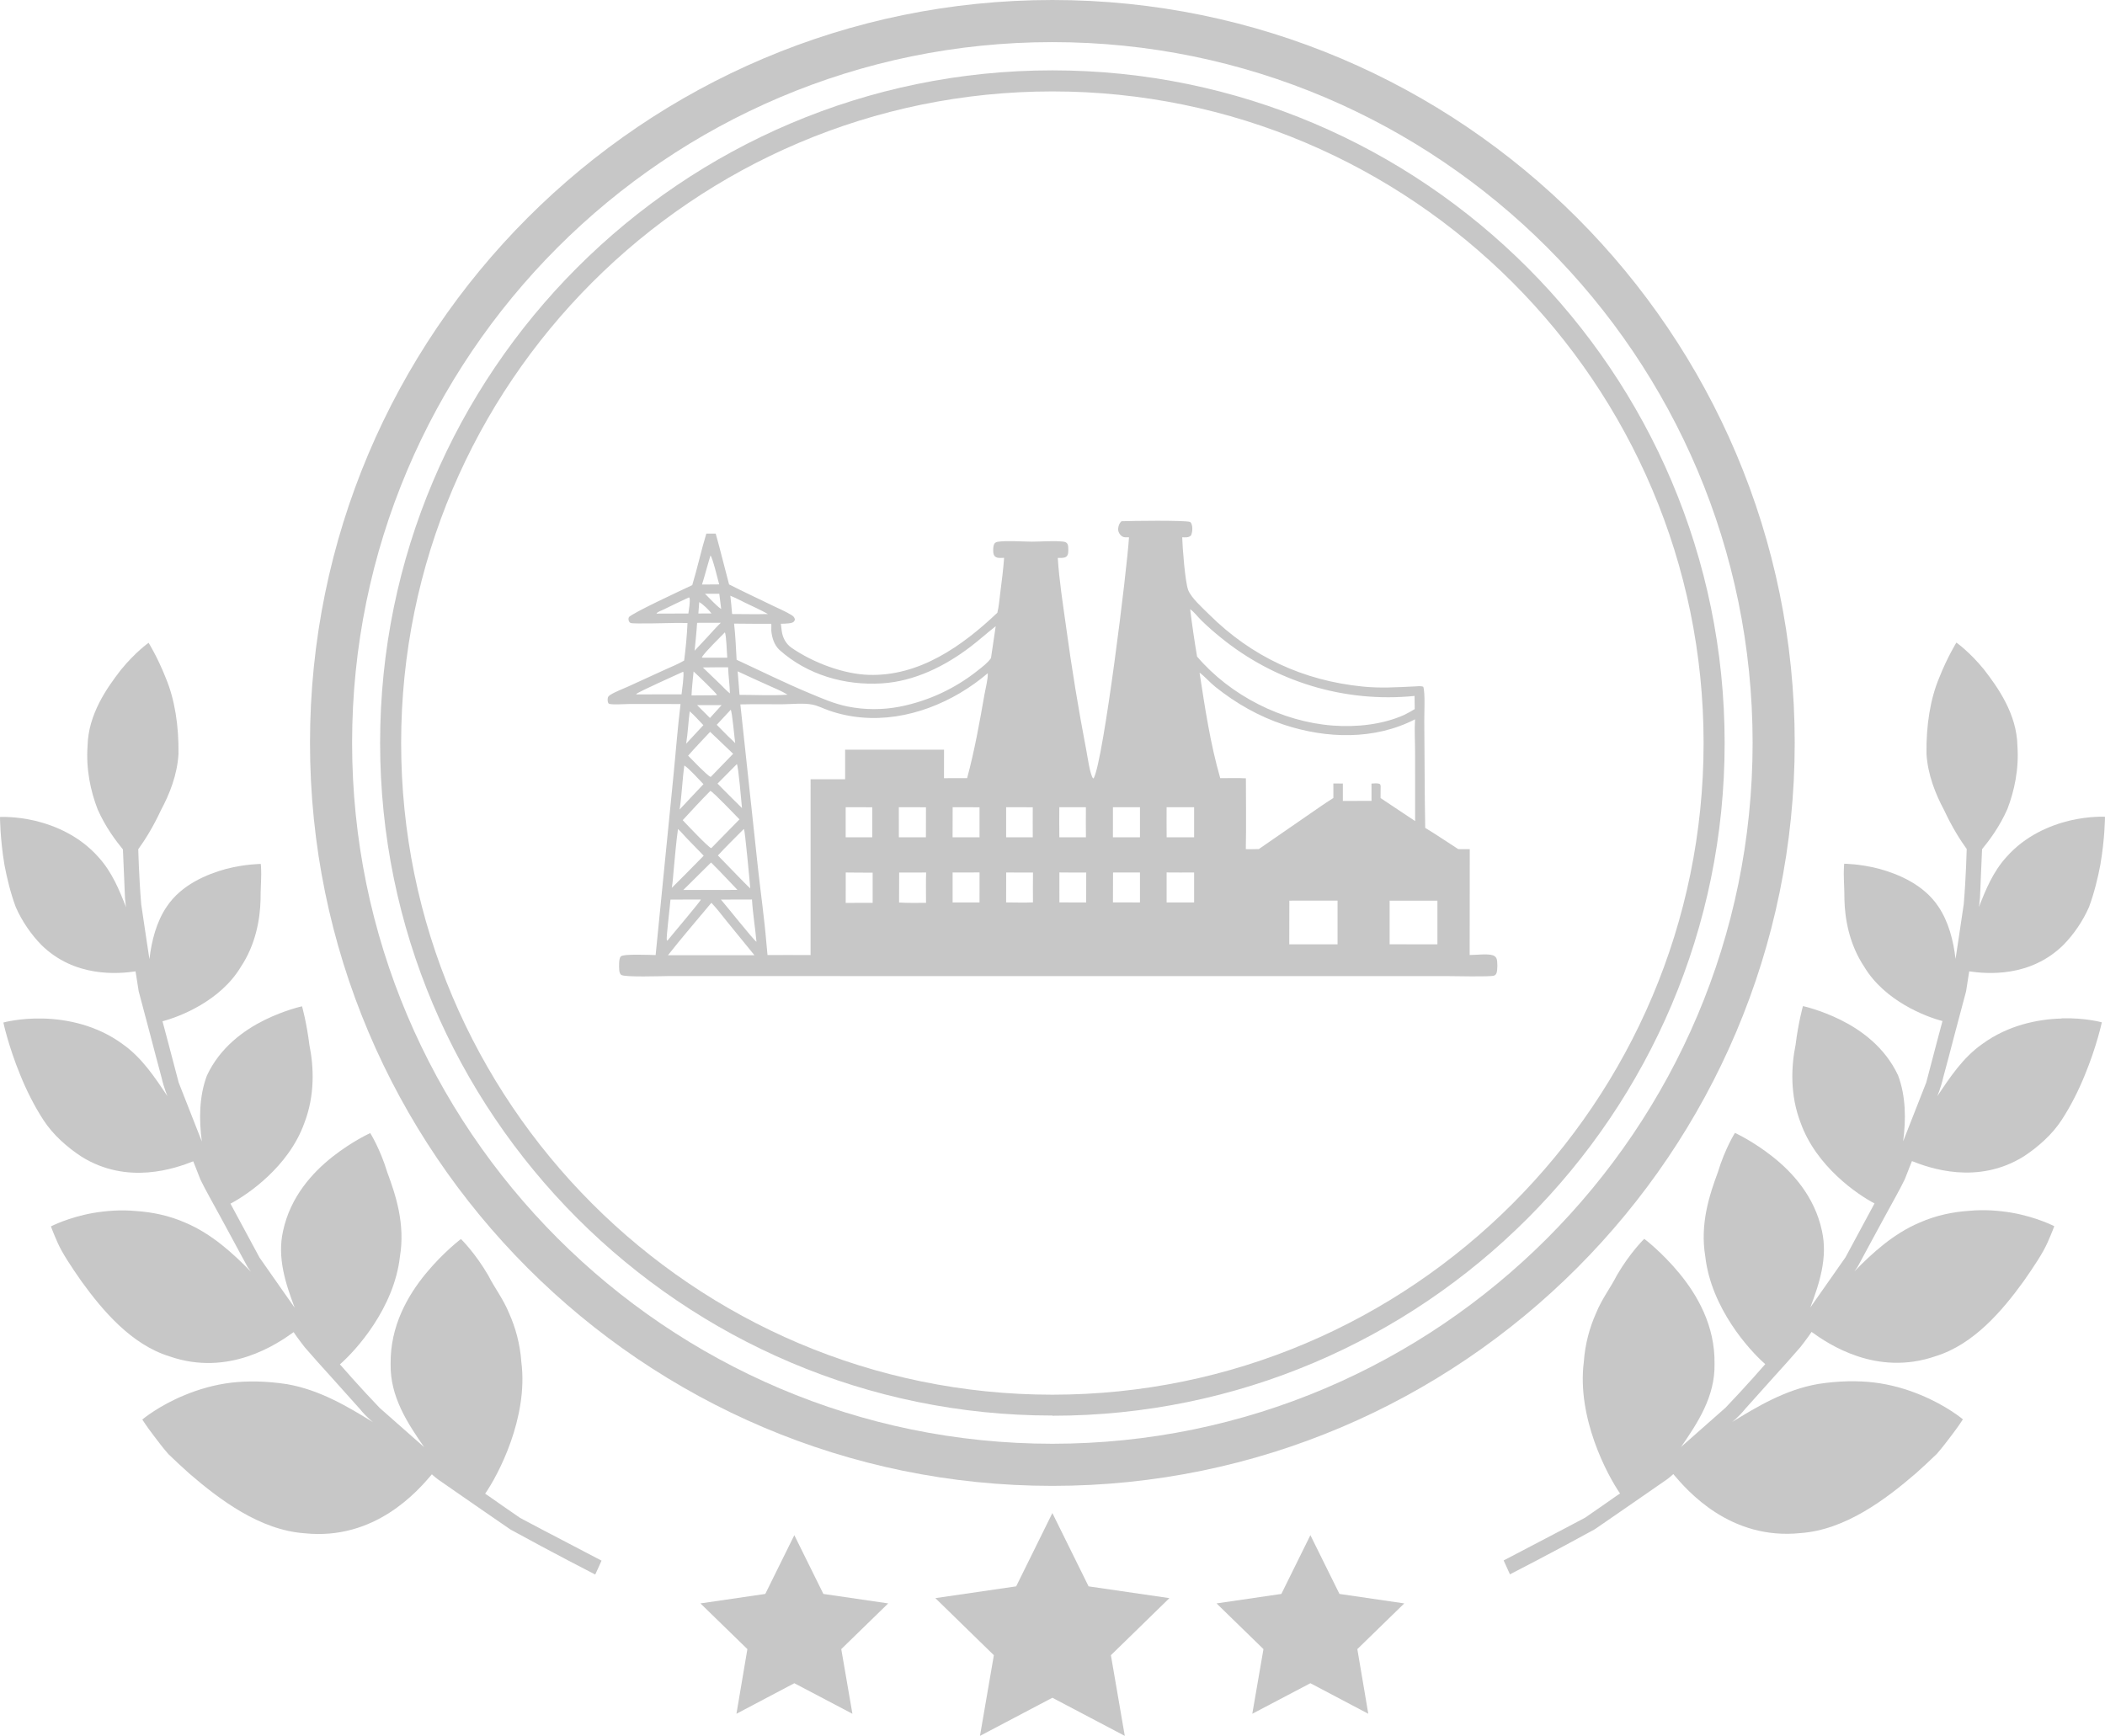 <?xml version="1.0" encoding="UTF-8"?> <svg xmlns="http://www.w3.org/2000/svg" width="97" height="80" viewBox="0 0 97 80" fill="none"><path d="M94.992 46.94C93.915 46.969 92.538 47.241 91.345 48.114C90.433 48.755 89.841 49.677 89.269 50.522C89.269 50.522 89.424 50.182 89.55 49.638C89.696 49.095 89.89 48.377 90.074 47.658C90.268 46.94 90.452 46.222 90.598 45.688C90.685 45.135 90.743 44.766 90.743 44.766C91.539 44.882 93.546 45.067 95.088 43.543C95.564 43.057 95.981 42.446 96.262 41.805C96.504 41.155 96.669 40.466 96.786 39.854C96.999 38.612 96.999 37.641 96.999 37.641C96.999 37.641 96.291 37.602 95.379 37.816C94.458 38.039 93.323 38.515 92.46 39.495C91.839 40.175 91.5 41.009 91.189 41.805C91.189 41.805 91.219 41.64 91.238 41.388C91.248 41.136 91.267 40.806 91.277 40.476C91.306 39.806 91.335 39.136 91.335 39.136C91.645 38.758 92.13 38.127 92.499 37.292C92.819 36.467 93.042 35.448 92.964 34.37C92.935 32.905 92.062 31.682 91.432 30.866C90.763 30.041 90.152 29.614 90.152 29.614C90.152 29.614 89.735 30.284 89.356 31.245C88.949 32.215 88.755 33.438 88.774 34.739C88.833 35.7 89.182 36.583 89.589 37.34C89.938 38.097 90.336 38.728 90.627 39.126C90.627 39.126 90.598 40.398 90.491 41.669C90.307 42.931 90.113 44.193 90.113 44.193C90.016 43.358 89.793 42.475 89.318 41.776C88.639 40.757 87.465 40.281 86.592 40.039C85.69 39.806 84.982 39.806 84.982 39.806C84.982 39.806 84.963 39.981 84.963 40.272C84.963 40.563 84.992 40.971 84.992 41.437C85.011 42.368 85.225 43.533 85.903 44.552C86.844 46.125 88.726 46.853 89.511 47.056C89.511 47.056 89.133 48.464 88.765 49.881C88.231 51.24 87.698 52.599 87.698 52.599C87.834 51.599 87.824 50.512 87.465 49.561C86.854 48.25 85.748 47.464 84.808 46.998C83.857 46.532 83.081 46.367 83.081 46.367C83.081 46.367 82.868 47.124 82.742 48.153C82.538 49.153 82.48 50.463 82.974 51.745C83.692 53.754 85.583 55.045 86.379 55.462C86.379 55.462 85.71 56.705 85.04 57.947C84.235 59.102 83.421 60.257 83.421 60.257C83.838 59.151 84.235 57.957 83.954 56.714C83.615 55.142 82.606 54.035 81.684 53.307C80.763 52.579 79.948 52.211 79.948 52.211C79.948 52.211 79.492 52.929 79.163 54.016C78.775 55.064 78.329 56.394 78.581 57.908C78.852 60.286 80.608 62.228 81.345 62.868C81.345 62.868 80.453 63.897 79.512 64.877C78.484 65.78 77.465 66.683 77.465 66.683C78.232 65.576 79.037 64.353 79.007 62.858C79.037 61.092 78.203 59.675 77.388 58.685C76.563 57.685 75.768 57.093 75.768 57.093C75.768 57.093 75.118 57.724 74.507 58.772C74.226 59.335 73.819 59.849 73.547 60.519C73.256 61.17 73.043 61.927 72.984 62.761C72.655 65.343 74.071 67.993 74.653 68.828C74.653 68.828 74.333 69.041 73.857 69.381C73.615 69.546 73.343 69.74 73.043 69.944C72.722 70.119 72.373 70.294 72.034 70.478C70.666 71.196 69.289 71.915 69.289 71.915L69.58 72.555C69.58 72.555 71.549 71.546 73.489 70.478C74.4 69.847 75.312 69.226 75.991 68.75C76.331 68.517 76.621 68.314 76.816 68.178C77.01 68.032 77.106 67.935 77.106 67.935C77.756 68.702 79.725 70.992 82.974 70.653C85.021 70.507 86.873 69.119 88.29 67.896C88.639 67.585 88.959 67.285 89.25 67.003C89.511 66.702 89.725 66.421 89.9 66.188C90.258 65.722 90.452 65.411 90.452 65.411C90.452 65.411 89.696 64.771 88.474 64.276C87.863 64.023 87.145 63.81 86.359 63.713C85.593 63.625 84.73 63.635 83.789 63.781C82.266 64.043 80.967 64.829 79.812 65.537C79.812 65.537 80.094 65.334 80.424 64.926C80.773 64.538 81.229 64.023 81.694 63.509C82.16 62.994 82.625 62.48 82.965 62.082C83.285 61.674 83.479 61.383 83.479 61.383C84.245 61.936 86.466 63.451 89.201 62.499C90.957 61.956 92.276 60.393 93.246 59.054C93.721 58.374 94.128 57.763 94.342 57.287C94.555 56.811 94.662 56.511 94.662 56.511C94.662 56.511 93.866 56.093 92.703 55.889C92.121 55.792 91.451 55.734 90.743 55.802C90.006 55.85 89.221 56.006 88.454 56.346C87.242 56.86 86.272 57.753 85.448 58.597C85.448 58.597 85.506 58.52 85.593 58.394C85.671 58.258 85.777 58.054 85.903 57.821C86.156 57.345 86.505 56.714 86.844 56.083C87.184 55.453 87.543 54.831 87.775 54.346C87.969 53.841 88.105 53.511 88.105 53.511C88.91 53.832 91.131 54.627 93.265 53.288C93.915 52.861 94.565 52.288 95.001 51.618C95.438 50.949 95.796 50.221 96.068 49.551C96.621 48.212 96.854 47.115 96.854 47.115C96.854 47.115 96.088 46.901 95.011 46.93L94.992 46.94Z" fill="#C7C7C7"></path><path d="M1.998 46.94C3.075 46.969 4.452 47.241 5.645 48.114C6.557 48.755 7.148 49.677 7.72 50.522C7.72 50.522 7.565 50.182 7.439 49.638C7.294 49.095 7.1 48.377 6.915 47.658C6.721 46.94 6.537 46.222 6.392 45.688C6.304 45.135 6.246 44.766 6.246 44.766C5.461 44.882 3.443 45.067 1.901 43.543C1.426 43.057 1.009 42.446 0.727 41.805C0.485 41.155 0.32 40.466 0.204 39.854C0 38.622 0 37.651 0 37.651C0 37.651 0.708 37.612 1.62 37.826C2.541 38.049 3.676 38.525 4.539 39.505C5.16 40.184 5.499 41.019 5.81 41.815C5.81 41.815 5.781 41.65 5.761 41.398C5.752 41.145 5.732 40.815 5.722 40.485C5.693 39.816 5.664 39.146 5.664 39.146C5.354 38.767 4.869 38.136 4.5 37.301C4.18 36.477 3.957 35.457 4.035 34.38C4.064 32.914 4.937 31.691 5.567 30.876C6.236 30.051 6.848 29.624 6.848 29.624C6.848 29.624 7.265 30.294 7.643 31.255C8.05 32.225 8.244 33.448 8.225 34.749C8.167 35.71 7.817 36.593 7.41 37.35C7.061 38.107 6.663 38.738 6.372 39.136C6.372 39.136 6.401 40.408 6.508 41.679C6.692 42.941 6.886 44.203 6.886 44.203C6.983 43.368 7.206 42.485 7.682 41.786C8.361 40.767 9.534 40.291 10.407 40.048C11.309 39.816 12.017 39.816 12.017 39.816C12.017 39.816 12.037 39.99 12.037 40.281C12.037 40.573 12.007 40.98 12.007 41.446C11.988 42.378 11.775 43.543 11.096 44.562C10.155 46.134 8.273 46.862 7.488 47.066C7.488 47.066 7.866 48.474 8.234 49.891C8.768 51.25 9.301 52.608 9.301 52.608C9.166 51.609 9.175 50.522 9.534 49.57C10.145 48.26 11.251 47.474 12.192 47.008C13.142 46.542 13.918 46.377 13.918 46.377C13.918 46.377 14.132 47.134 14.258 48.163C14.461 49.163 14.519 50.473 14.025 51.754C13.307 53.764 11.416 55.054 10.62 55.472C10.62 55.472 11.29 56.714 11.959 57.957C12.764 59.112 13.579 60.267 13.579 60.267C13.162 59.16 12.764 57.966 13.045 56.724C13.385 55.152 14.393 54.045 15.315 53.317C16.236 52.589 17.061 52.22 17.061 52.22C17.061 52.22 17.516 52.938 17.846 54.026C18.234 55.074 18.68 56.404 18.428 57.918C18.157 60.296 16.401 62.237 15.664 62.878C15.664 62.878 16.556 63.907 17.497 64.887C18.525 65.79 19.544 66.692 19.544 66.692C18.777 65.586 17.972 64.363 18.001 62.868C17.972 61.102 18.806 59.684 19.621 58.694C20.446 57.695 21.241 57.102 21.241 57.102C21.241 57.102 21.891 57.733 22.502 58.782C22.783 59.345 23.19 59.859 23.462 60.529C23.753 61.179 23.966 61.936 24.024 62.771C24.354 65.353 22.938 68.003 22.356 68.838C22.356 68.838 22.676 69.051 23.152 69.391C23.394 69.556 23.666 69.75 23.966 69.954C24.286 70.129 24.636 70.303 24.975 70.488C26.343 71.206 27.72 71.924 27.72 71.924L27.429 72.565C27.429 72.565 25.46 71.555 23.52 70.488C22.608 69.857 21.697 69.236 21.018 68.76C20.678 68.527 20.387 68.323 20.193 68.187C19.999 68.042 19.902 67.945 19.902 67.945C19.253 68.711 17.284 71.002 14.034 70.662C11.988 70.517 10.136 69.129 8.719 67.906C8.37 67.595 8.05 67.294 7.759 67.013C7.497 66.712 7.284 66.43 7.109 66.197C6.751 65.731 6.557 65.421 6.557 65.421C6.557 65.421 7.313 64.78 8.535 64.285C9.146 64.033 9.864 63.819 10.649 63.722C11.416 63.635 12.279 63.645 13.22 63.79C14.742 64.052 16.042 64.838 17.196 65.547C17.196 65.547 16.915 65.343 16.585 64.936C16.236 64.547 15.78 64.033 15.315 63.519C14.849 63.004 14.384 62.49 14.044 62.092C13.724 61.684 13.53 61.393 13.53 61.393C12.764 61.946 10.543 63.46 7.808 62.509C6.052 61.965 4.733 60.403 3.763 59.063C3.288 58.384 2.881 57.772 2.667 57.297C2.454 56.821 2.347 56.52 2.347 56.52C2.347 56.52 3.142 56.103 4.306 55.899C4.888 55.802 5.558 55.744 6.266 55.812C7.003 55.86 7.788 56.015 8.555 56.355C9.767 56.87 10.737 57.763 11.561 58.607C11.561 58.607 11.503 58.529 11.416 58.403C11.338 58.267 11.232 58.063 11.105 57.831C10.853 57.355 10.504 56.724 10.165 56.093C9.825 55.462 9.466 54.841 9.233 54.356C9.04 53.851 8.904 53.521 8.904 53.521C8.089 53.841 5.878 54.637 3.744 53.298C3.094 52.871 2.444 52.298 2.008 51.628C1.571 50.958 1.212 50.23 0.941 49.561C0.388 48.221 0.155 47.124 0.155 47.124C0.155 47.124 0.921 46.911 1.998 46.94Z" fill="#C7C7C7"></path><path d="M48.494 69.731L50.163 73.109L53.887 73.652L51.191 76.282L51.831 80L48.494 78.243L45.158 80L45.798 76.282L43.102 73.652L46.826 73.109L48.494 69.731Z" fill="#C7C7C7"></path><path d="M36.603 70.75L37.942 73.458L40.929 73.895L38.766 76.001L39.28 78.981L36.603 77.573L33.936 78.981L34.44 76.001L32.277 73.895L35.265 73.458L36.603 70.75Z" fill="#C7C7C7"></path><path d="M60.384 70.75L61.723 73.458L64.71 73.895L62.547 76.001L63.052 78.981L60.384 77.573L57.707 78.981L58.221 76.001L56.059 73.895L59.046 73.458L60.384 70.75Z" fill="#C7C7C7"></path><path d="M48.494 68.478C29.629 68.478 14.285 53.123 14.285 34.234C14.285 15.346 29.629 0 48.494 0C67.358 0 82.702 15.355 82.702 34.234C82.702 53.113 67.358 68.478 48.494 68.478ZM48.494 1.941C30.696 1.941 16.225 16.433 16.225 34.234C16.225 52.036 30.706 66.537 48.494 66.537C66.282 66.537 80.762 52.046 80.762 34.234C80.762 16.423 66.291 1.941 48.494 1.941Z" fill="#C7C7C7"></path><path d="M48.494 65.237C31.414 65.237 17.516 51.327 17.516 34.234C17.516 17.142 31.414 3.242 48.494 3.242C65.574 3.242 79.473 17.151 79.473 34.244C79.473 51.337 65.574 65.246 48.494 65.246V65.237ZM48.494 4.213C31.948 4.213 18.485 17.685 18.485 34.244C18.485 50.803 31.948 64.276 48.494 64.276C65.041 64.276 78.503 50.803 78.503 34.244C78.503 17.685 65.041 4.213 48.494 4.213Z" fill="#C7C7C7"></path><g clip-path="url(#clip0_475_593)"><path fill-rule="evenodd" clip-rule="evenodd" d="M51.679 24.022C52.12 24.004 54.579 23.97 54.843 24.055C54.87 24.082 54.892 24.106 54.905 24.142C54.965 24.301 54.951 24.523 54.883 24.676C54.768 24.788 54.625 24.762 54.477 24.762C54.488 25.231 54.611 26.81 54.75 27.185C54.884 27.548 55.425 28.027 55.703 28.304C57.675 30.267 60.055 31.368 62.807 31.642C63.6 31.721 64.373 31.674 65.166 31.636C65.289 31.63 65.474 31.602 65.585 31.651C65.68 31.919 65.628 32.892 65.632 33.224C65.65 34.867 65.643 36.511 65.675 38.154C66.191 38.462 66.689 38.81 67.197 39.132L67.728 39.135L67.723 44.012C68.012 44.016 68.542 43.94 68.795 44.027C68.868 44.052 68.929 44.1 68.961 44.174C69.015 44.297 69.011 44.723 68.96 44.846C68.935 44.905 68.906 44.942 68.845 44.963C68.66 45.026 67.015 44.985 66.712 44.985L30.776 44.983C30.5 44.984 28.759 45.046 28.622 44.926C28.563 44.875 28.54 44.783 28.535 44.708C28.525 44.559 28.507 44.186 28.606 44.078C28.723 43.951 29.977 44.013 30.212 44.015L31.021 35.872C31.136 34.731 31.221 33.583 31.36 32.446L28.991 32.445C28.765 32.445 28.302 32.484 28.099 32.444C28.067 32.437 28.043 32.427 28.028 32.397C27.996 32.329 27.993 32.223 28.012 32.151C28.029 32.089 28.069 32.06 28.12 32.027C28.368 31.87 28.673 31.764 28.94 31.642L30.612 30.877C30.907 30.742 31.223 30.618 31.504 30.455L31.526 30.442C31.599 29.874 31.656 29.285 31.68 28.712L31.154 28.709C30.898 28.71 29.18 28.762 29.063 28.711C29.022 28.693 29.004 28.676 28.985 28.636C28.958 28.578 28.951 28.51 28.977 28.45C29.049 28.288 31.576 27.119 31.899 26.966C32.137 26.18 32.309 25.376 32.548 24.592C32.692 24.588 32.837 24.592 32.98 24.592C33.2 25.368 33.386 26.154 33.596 26.933C34.261 27.274 34.945 27.588 35.618 27.917C35.894 28.052 36.196 28.177 36.458 28.337C36.546 28.391 36.605 28.438 36.63 28.542C36.621 28.584 36.614 28.614 36.583 28.647C36.524 28.706 36.431 28.717 36.35 28.727C36.129 28.753 35.86 28.748 35.635 28.747C35.033 28.75 34.43 28.748 33.827 28.74C33.892 29.289 33.91 29.855 33.944 30.407C35.062 30.924 36.166 31.473 37.303 31.947C37.889 32.191 38.435 32.434 39.062 32.561C39.856 32.719 40.673 32.721 41.468 32.566C42.779 32.307 44.011 31.735 45.059 30.898C45.268 30.732 45.514 30.551 45.665 30.33L45.883 28.86C45.496 29.16 45.132 29.491 44.743 29.789C43.55 30.702 42.141 31.403 40.627 31.495C38.926 31.599 37.207 31.101 35.934 29.966C35.922 29.956 35.91 29.945 35.897 29.932C35.677 29.713 35.576 29.398 35.544 29.087C35.543 29.072 35.542 29.059 35.542 29.049C35.542 28.925 35.542 28.9 35.544 28.851C35.544 28.616 35.542 28.919 35.542 28.748C35.717 28.748 35.809 28.747 35.983 28.747L36.021 29.064C36.059 29.379 36.213 29.672 36.472 29.852C37.48 30.548 38.881 31.068 40.039 31.102C42.367 31.172 44.333 29.78 45.958 28.24C46.031 27.953 46.052 27.64 46.09 27.347C46.159 26.802 46.231 26.256 46.27 25.708C46.167 25.71 46.002 25.73 45.907 25.681C45.846 25.651 45.815 25.616 45.791 25.551C45.752 25.446 45.757 25.152 45.824 25.055C45.865 24.994 45.928 24.976 45.996 24.966C46.42 24.905 47.105 24.962 47.554 24.963C48.011 24.964 48.502 24.913 48.955 24.957C49.025 24.964 49.106 24.974 49.159 25.027C49.219 25.088 49.223 25.174 49.226 25.255C49.23 25.374 49.243 25.563 49.144 25.647C49.044 25.731 48.866 25.71 48.743 25.71C48.808 26.754 48.977 27.809 49.12 28.845C49.382 30.775 49.696 32.698 50.064 34.61C50.113 34.864 50.23 35.71 50.369 35.871L50.4 35.863C50.853 35.029 51.939 26.215 52.025 24.761C51.968 24.762 51.911 24.765 51.854 24.762C51.754 24.759 51.685 24.716 51.621 24.64C51.553 24.558 51.515 24.463 51.526 24.355C51.541 24.222 51.579 24.111 51.679 24.022ZM32.781 41.607C32.112 42.409 31.426 43.203 30.78 44.023L34.765 44.022C34.342 43.497 33.916 42.975 33.488 42.455C33.258 42.174 33.033 41.867 32.781 41.607ZM45.516 31.027C43.93 32.379 41.808 33.248 39.713 33.066C39.187 33.021 38.689 32.916 38.19 32.741C37.945 32.656 37.694 32.525 37.442 32.474C37.031 32.39 36.487 32.454 36.062 32.457C35.414 32.462 34.764 32.446 34.116 32.463L34.928 40.009C35.054 41.159 35.221 42.314 35.316 43.466C35.332 43.649 35.35 43.832 35.368 44.015C36.029 44.015 36.691 44.009 37.352 44.016L37.353 35.914L38.944 35.912L38.944 34.55L43.502 34.551L43.5 35.863L44.566 35.862C44.91 34.584 45.14 33.293 45.368 31.99C45.412 31.74 45.536 31.261 45.516 31.027ZM59.414 41.507L59.41 43.52L61.635 43.521L61.635 41.505L59.414 41.507ZM64.035 41.509L64.035 43.519L66.237 43.52L66.237 41.507L64.035 41.509ZM33.221 41.459C33.478 41.751 34.708 43.306 34.859 43.404C34.8 42.754 34.69 42.105 34.652 41.455L33.221 41.459ZM30.896 41.459C30.88 41.71 30.694 43.236 30.725 43.313C30.731 43.328 30.743 43.341 30.752 43.355C30.911 43.151 32.292 41.527 32.295 41.46L32.287 41.456L30.896 41.459ZM42.676 40.21C42.262 40.214 41.848 40.215 41.434 40.211C41.429 40.672 41.428 41.133 41.43 41.594C41.843 41.62 42.259 41.61 42.672 41.609C42.672 41.143 42.661 40.675 42.676 40.21ZM38.972 40.21C38.968 40.677 38.968 41.144 38.971 41.611L40.213 41.609L40.213 40.217C39.8 40.215 39.386 40.219 38.972 40.21ZM46.365 40.209C46.361 40.669 46.36 41.129 46.363 41.589C46.772 41.589 47.191 41.608 47.599 41.587C47.599 41.129 47.592 40.671 47.601 40.213C47.189 40.212 46.777 40.215 46.365 40.209ZM53.759 41.59L55.025 41.591L55.026 40.209C54.603 40.213 54.181 40.212 53.759 40.208L53.759 41.59ZM48.817 40.208C48.814 40.668 48.814 41.129 48.818 41.589L50.052 41.591L50.054 40.213C49.642 40.212 49.229 40.215 48.817 40.208ZM45.138 40.208C44.724 40.212 44.31 40.213 43.897 40.21L43.897 41.59L45.137 41.59L45.138 40.208ZM51.289 40.211L51.286 41.589L52.53 41.59L52.53 40.21L51.289 40.211ZM31.489 41.014L32.739 41.015C33.153 41.014 33.568 41.02 33.982 41.01C33.577 40.589 33.182 40.159 32.766 39.749L31.489 41.014ZM34.27 38.21C33.873 38.612 33.463 39.009 33.081 39.425C33.382 39.737 33.684 40.048 33.987 40.358C34.181 40.552 34.37 40.758 34.572 40.942C34.552 40.66 34.329 38.281 34.286 38.218L34.27 38.21ZM31.242 38.207C31.154 38.831 31.105 39.465 31.044 40.092C31.018 40.366 31.003 40.647 30.957 40.918L31.57 40.306L32.427 39.436L31.636 38.621C31.507 38.487 31.381 38.328 31.242 38.207ZM55.276 30.999C55.528 32.631 55.771 34.275 56.23 35.863C56.622 35.863 57.021 35.848 57.412 35.87C57.413 36.958 57.43 38.048 57.408 39.135C57.608 39.134 57.809 39.138 58.009 39.13L60.192 37.622C60.607 37.338 61.018 37.043 61.443 36.776L61.442 36.106L61.88 36.11L61.88 36.913C62.32 36.908 62.76 36.906 63.201 36.908L63.199 36.112C63.319 36.108 63.487 36.078 63.592 36.139C63.635 36.201 63.621 36.276 63.619 36.347L63.617 36.779L65.21 37.84L65.208 34.653C65.208 34.158 65.175 33.643 65.206 33.15C63.336 34.114 61.123 34.047 59.164 33.399C58.008 33.017 56.953 32.414 56.001 31.652C55.756 31.456 55.514 31.173 55.276 30.999ZM32.734 36.449C32.297 36.886 31.881 37.344 31.46 37.798C31.618 37.97 32.662 39.073 32.773 39.087L32.796 39.068L34.076 37.761C33.891 37.576 32.87 36.498 32.734 36.449ZM43.896 38.589L45.137 38.588L45.137 37.203L43.899 37.202L43.896 38.589ZM38.969 38.589L40.193 38.587L40.193 37.203L38.97 37.202L38.969 38.589ZM41.42 38.589L42.667 38.588L42.669 37.203L41.419 37.202L41.42 38.589ZM51.285 37.202L51.284 38.589L52.53 38.588L52.53 37.202L51.285 37.202ZM46.363 38.589L47.591 38.588C47.59 38.126 47.585 37.664 47.591 37.203L46.363 37.202L46.363 38.589ZM48.813 37.202C48.809 37.664 48.809 38.126 48.815 38.589L50.04 38.588C50.039 38.126 50.033 37.663 50.039 37.201L48.813 37.202ZM53.758 37.202C53.758 37.664 53.754 38.127 53.76 38.588L55.025 38.588L55.026 37.202L53.758 37.202ZM31.535 35.278C31.44 35.951 31.421 36.636 31.317 37.308C31.472 37.14 31.627 36.974 31.784 36.809L32.416 36.139C32.208 35.928 31.765 35.425 31.535 35.278ZM33.064 36.113C33.29 36.341 33.513 36.573 33.743 36.797L34.192 37.241C34.165 36.984 34.025 35.289 33.954 35.215L33.064 36.113ZM32.723 33.727C32.385 34.092 32.035 34.45 31.709 34.826C31.874 34.991 32.575 35.732 32.742 35.803L32.759 35.798C33.098 35.443 33.44 35.089 33.784 34.739C33.428 34.404 33.074 34.067 32.723 33.727ZM31.782 32.782C31.718 33.277 31.698 33.784 31.618 34.275L31.956 33.911L32.412 33.42C32.207 33.211 32.004 32.971 31.782 32.782ZM33.671 32.712C33.454 32.94 33.24 33.17 33.028 33.403L33.559 33.94C33.667 34.042 33.777 34.142 33.879 34.248C33.844 34.03 33.741 32.798 33.671 32.712ZM54.843 28.074C54.933 28.804 55.039 29.532 55.162 30.258C56.699 32.061 59.081 33.265 61.423 33.439C62.511 33.52 63.699 33.396 64.703 32.95C64.869 32.865 65.032 32.779 65.191 32.68C65.188 32.478 65.184 32.276 65.184 32.073C61.963 32.397 58.746 31.423 56.229 29.362C55.926 29.118 55.635 28.86 55.356 28.588C55.197 28.432 55.021 28.196 54.843 28.074ZM32.715 33.089L32.955 32.825L33.254 32.496L32.121 32.495L32.715 33.089ZM31.961 30.946C31.927 31.312 31.882 31.682 31.866 32.049L32.998 32.041L33.038 32.03C33.009 31.936 32.093 31.065 31.961 30.946ZM33.992 30.939C34.017 31.301 34.055 31.662 34.078 32.024C34.768 32.023 35.621 32.066 36.291 32.015C36.04 31.857 35.749 31.741 35.479 31.618C34.984 31.392 34.484 31.174 33.992 30.939ZM31.478 30.958C31.23 31.077 29.364 31.905 29.316 31.989L29.331 32.002L31.407 31.999C31.425 31.84 31.536 31.05 31.484 30.965C31.482 30.962 31.48 30.96 31.478 30.958ZM33.552 30.754C33.164 30.756 32.775 30.75 32.387 30.76L33.215 31.557C33.351 31.688 33.486 31.842 33.635 31.956C33.627 31.554 33.563 31.155 33.552 30.754ZM33.401 29.144C33.141 29.416 32.525 30.007 32.343 30.285L32.36 30.308L32.427 30.311L33.513 30.31C33.495 30.139 33.471 29.236 33.401 29.144ZM32.123 28.703C32.097 29.133 32.05 29.561 32.008 29.989L32.569 29.389C32.782 29.159 32.991 28.917 33.216 28.701L32.123 28.703ZM33.654 27.455C33.682 27.735 33.719 28.018 33.737 28.299C34.287 28.301 34.839 28.313 35.389 28.299C35.051 28.109 34.693 27.949 34.343 27.781C34.117 27.672 33.888 27.547 33.654 27.455ZM31.737 27.536C31.355 27.716 30.973 27.894 30.595 28.083C30.481 28.14 30.35 28.18 30.25 28.259L30.278 28.279L31.721 28.274C31.742 28.084 31.817 27.725 31.772 27.544L31.737 27.536ZM32.181 28.274L32.786 28.272C32.675 28.115 32.39 27.841 32.221 27.749L32.181 28.274ZM32.487 27.363C32.681 27.55 33.025 27.94 33.233 28.066L33.145 27.365L32.487 27.363ZM32.74 25.599C32.602 26.044 32.488 26.495 32.35 26.939L33.141 26.933C33.082 26.723 32.845 25.725 32.74 25.599Z" fill="#C7C7C7"></path></g><defs><clipPath id="clip0_475_593"><rect width="41" height="21" fill="white" transform="translate(28 24)"></rect></clipPath></defs></svg> 